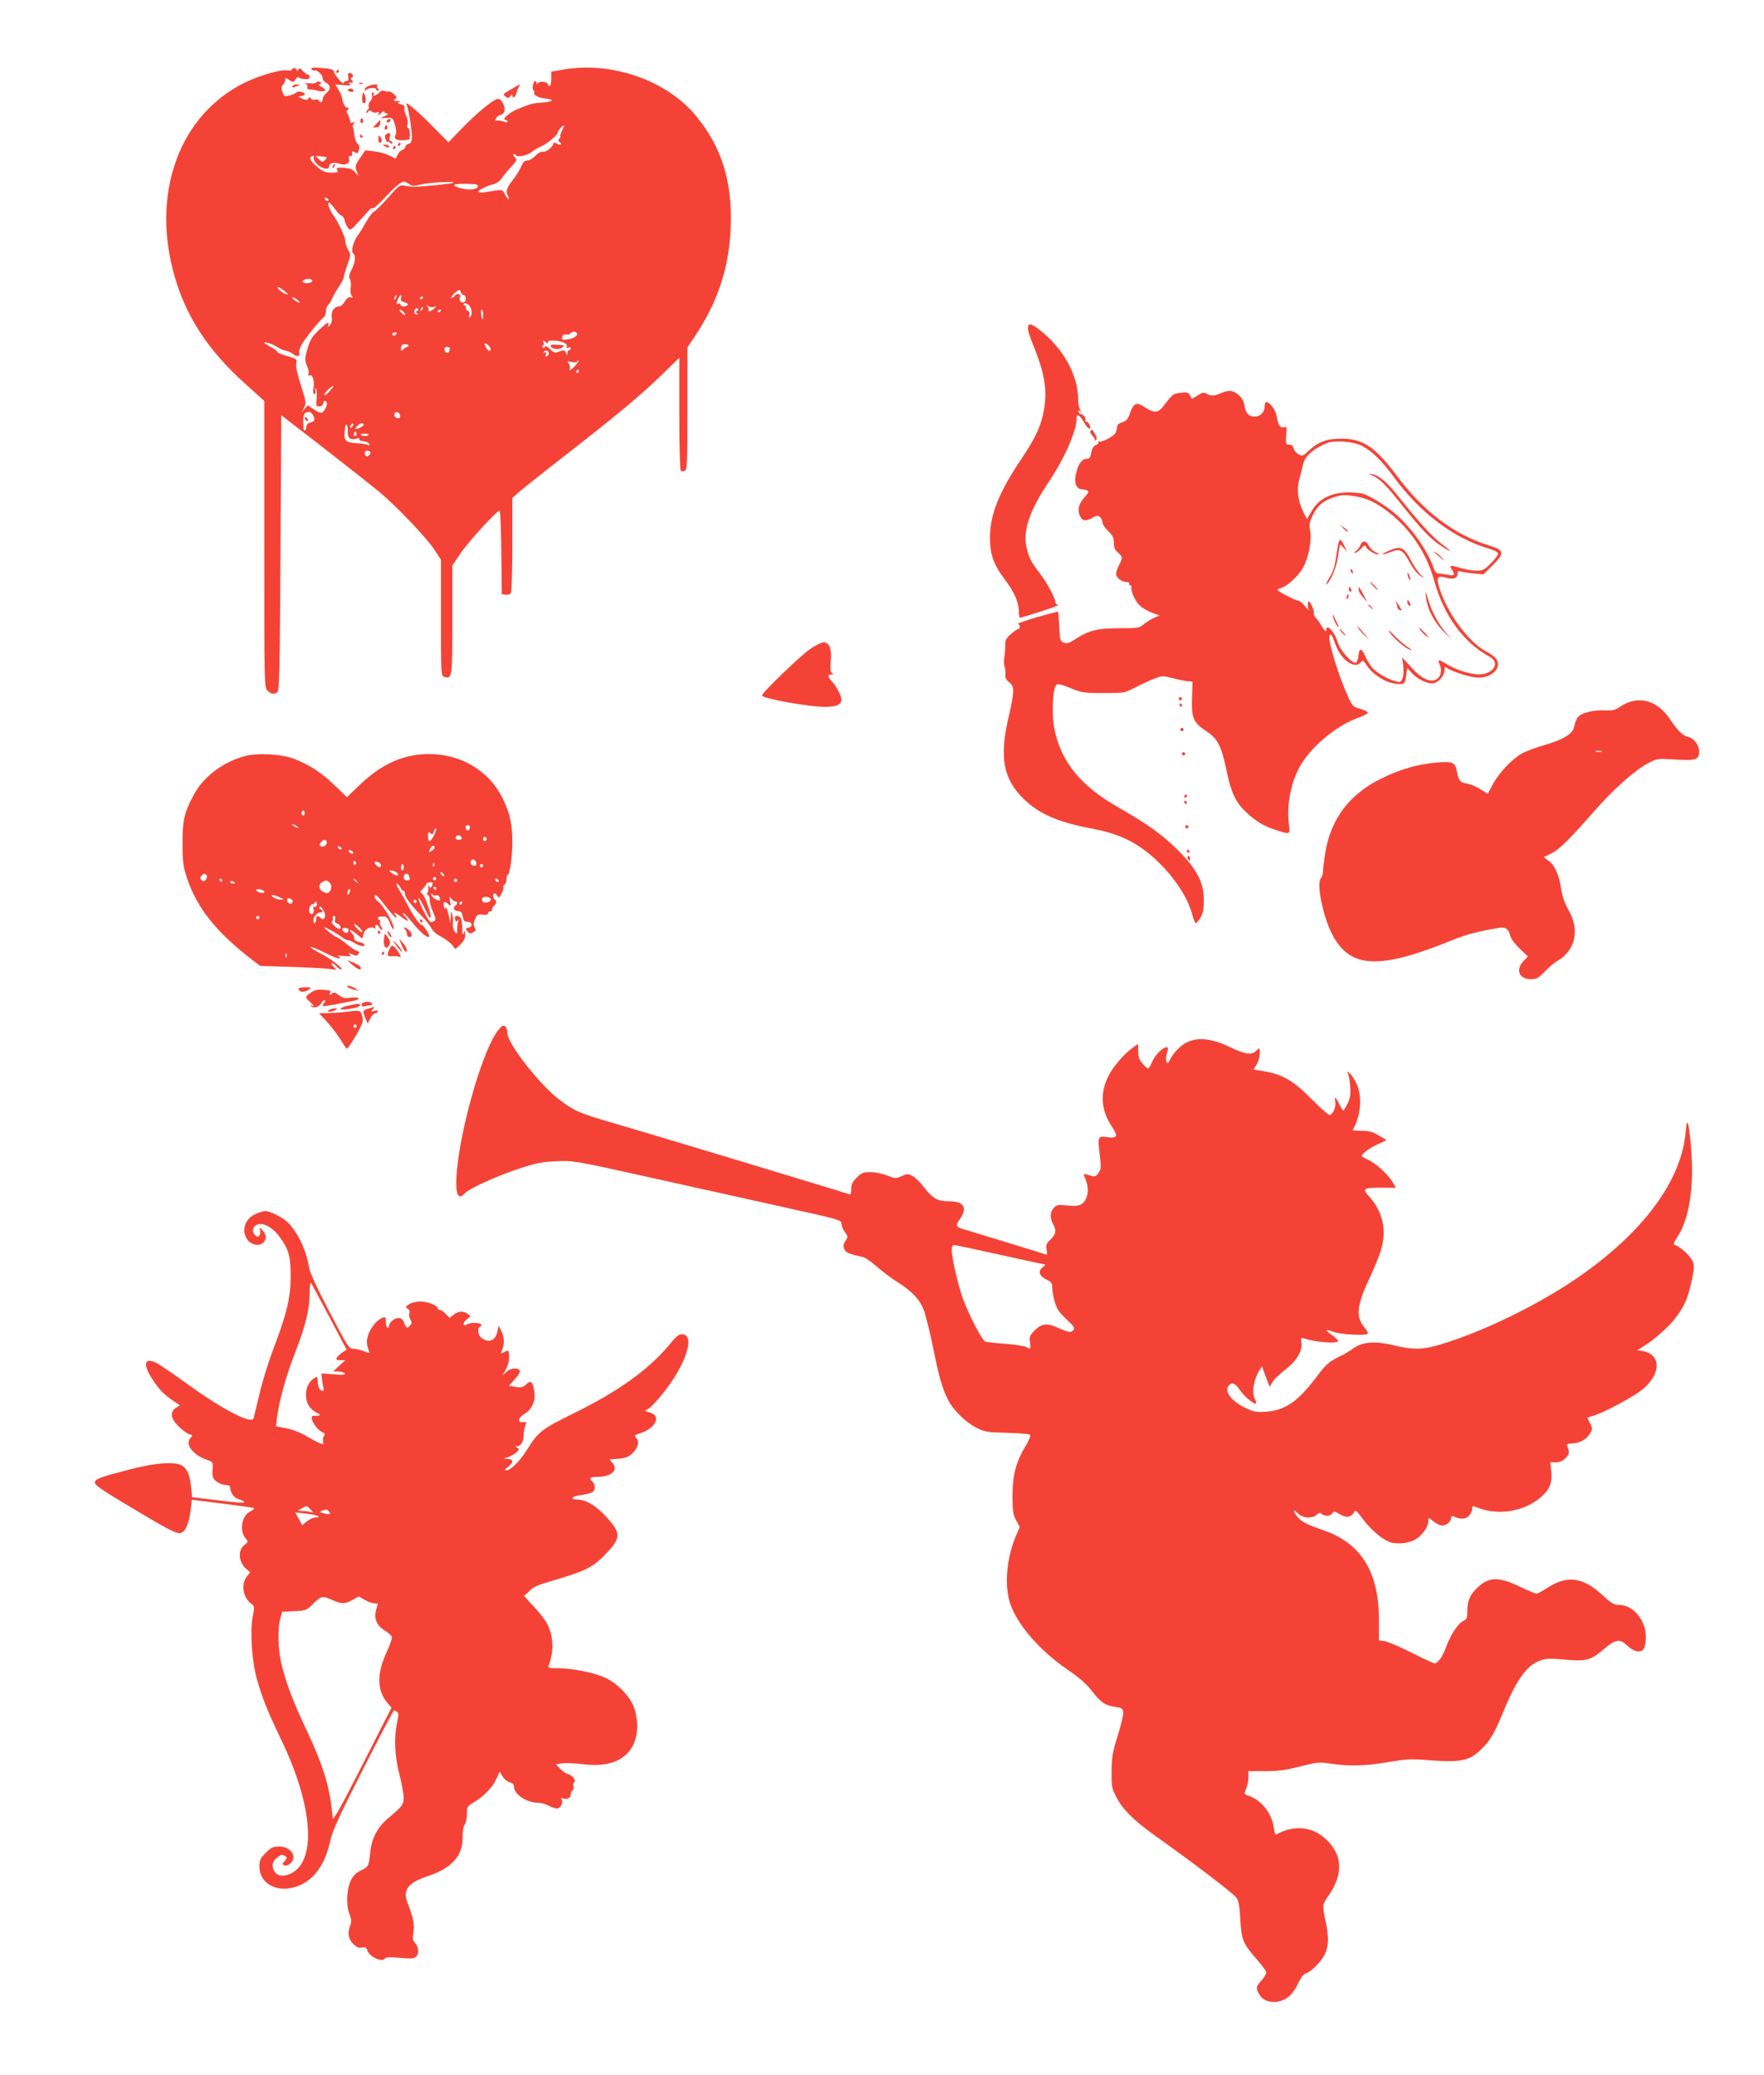 <?xml version="1.0" standalone="no"?>
<!DOCTYPE svg PUBLIC "-//W3C//DTD SVG 20010904//EN"
 "http://www.w3.org/TR/2001/REC-SVG-20010904/DTD/svg10.dtd">
<svg version="1.0" xmlns="http://www.w3.org/2000/svg"
 width="1088pt" height="1280pt" viewBox="0 0 1088 1280"
 preserveAspectRatio="xMidYMid meet">
<g transform="translate(0,1280) scale(0.1,-0.1)"
fill="#f44336" stroke="none">
<path d="M1922 12373 c6 -7 14 -11 18 -8 12 8 50 -26 50 -45 0 -11 8 -24 19
-29 31 -17 33 -40 6 -63 -14 -12 -25 -30 -25 -40 0 -20 -15 -24 -25 -7 -4 6
-14 8 -23 4 -8 -3 -19 0 -24 7 -6 11 -10 11 -16 0 -7 -10 -15 -10 -38 -1 -27
12 -28 13 -6 16 12 3 22 8 22 13 0 11 -43 21 -50 11 -3 -5 -21 -13 -41 -19
-34 -9 -36 -8 -47 20 -9 24 -8 33 3 45 8 8 15 21 15 30 0 14 3 14 25 -1 23
-15 25 -15 38 5 8 11 17 17 20 12 3 -5 19 -10 36 -11 22 -2 31 2 31 13 0 8 -5
15 -11 15 -7 0 -20 10 -31 22 -16 19 -21 20 -28 8 -7 -10 -10 -11 -10 -2 0 6
-7 12 -15 12 -8 0 -15 -4 -15 -9 0 -6 -15 -7 -32 -5 -39 6 -175 -34 -263 -78
-388 -194 -565 -654 -440 -1148 69 -274 209 -495 456 -715 l109 -98 0 -884 c0
-870 0 -883 20 -903 22 -22 37 -25 60 -10 13 8 16 118 20 859 l5 850 261 -202
c143 -111 296 -232 340 -268 110 -92 291 -282 342 -358 l42 -64 0 -358 c0
-352 0 -358 20 -364 49 -15 50 -6 50 352 l0 335 48 71 c46 70 226 267 243 267
5 0 10 -116 11 -257 l3 -258 24 -3 c13 -2 28 2 32 10 5 7 9 142 9 300 l0 286
46 41 c26 22 155 125 288 228 319 249 459 366 589 492 l107 104 0 -346 c0
-197 4 -348 9 -351 5 -4 16 -3 25 0 14 5 16 48 16 384 l0 377 46 69 c142 212
212 425 221 674 10 282 -55 492 -214 685 -182 221 -523 339 -825 285 l-68 -12
0 -44 c0 -24 -4 -44 -10 -44 -5 0 -10 4 -10 9 0 16 -52 23 -61 9 -7 -10 -9
-10 -9 0 0 6 -4 12 -9 12 -12 0 -22 -54 -10 -58 5 -2 7 -7 4 -12 -8 -13 24
-33 62 -37 68 -7 60 -20 -17 -26 -52 -4 -70 -8 -115 -27 -11 -5 -27 -11 -35
-14 -51 -21 -100 -66 -71 -66 6 0 11 -4 11 -10 0 -6 -10 -6 -27 1 -14 5 -33 7
-40 5 -11 -4 -11 -1 -3 14 6 11 17 20 25 20 8 0 19 9 24 19 13 24 -13 81 -37
81 -25 0 -126 -82 -222 -181 l-84 -87 -91 92 c-98 101 -185 173 -167 140 12
-23 32 -147 32 -199 0 -28 -5 -38 -20 -42 -11 -3 -20 -11 -20 -18 0 -8 -8 -16
-18 -20 -11 -3 -24 -16 -30 -30 l-11 -24 -42 21 c-23 11 -65 22 -94 25 l-52 6
-32 -47 c-29 -42 -32 -50 -22 -79 l11 -32 -20 23 c-15 18 -32 24 -69 27 -44 2
-49 0 -41 -14 7 -14 2 -16 -38 -16 -38 1 -53 8 -89 39 -42 37 -50 55 -25 64 7
2 10 -2 7 -10 -3 -8 6 -27 21 -41 29 -29 74 -37 74 -13 0 20 32 28 64 16 36
-13 66 2 59 30 -4 14 -1 20 8 18 9 -2 13 4 11 15 -3 15 0 17 16 8 17 -9 21 -7
26 15 5 18 2 30 -9 38 -8 6 -17 31 -20 55 -2 24 -6 46 -9 49 -3 3 -1 11 6 19
8 11 7 12 -6 7 -10 -4 -16 -1 -16 7 0 8 -7 26 -14 42 -8 15 -11 27 -5 27 5 0
9 5 9 11 0 5 -4 8 -9 5 -9 -6 -31 36 -31 59 0 8 -9 30 -21 49 l-20 35 53 -4
c36 -3 48 -1 38 5 -13 8 -12 10 4 10 15 0 16 3 7 14 -9 11 -9 15 0 18 15 5 3
28 -15 28 -9 0 -12 -9 -8 -25 3 -18 0 -25 -12 -25 -9 0 -16 -6 -16 -12 -1 -16
-59 53 -60 69 0 15 -25 21 -97 25 -40 2 -49 0 -41 -9z m1543 -382 c-8 -17 -13
-31 -9 -31 4 0 1 -6 -5 -14 -8 -10 -9 -16 -1 -21 20 -12 10 -25 -11 -13 -18
11 -23 11 -26 0 -9 -24 -48 -53 -65 -48 -11 2 -29 -7 -45 -25 -16 -16 -38 -29
-50 -29 -17 0 -27 -10 -38 -36 -8 -20 -28 -52 -43 -72 -46 -59 -54 -79 -42
-103 7 -11 9 -23 7 -26 -3 -3 -13 9 -22 27 -18 34 -7 33 -127 14 -21 -3 -38
-2 -38 3 0 11 54 38 95 47 18 4 39 20 54 41 13 19 39 51 58 71 32 35 33 37 17
55 -17 19 -6 27 12 9 12 -12 77 5 98 26 9 8 31 21 50 29 40 17 106 72 106 88
0 11 33 47 38 42 2 -2 -4 -17 -13 -34z m-1452 -160 c5 0 1 -8 -8 -17 -15 -16
-18 -15 -38 4 l-21 21 30 -3 c16 -2 33 -4 37 -5z m512 -167 c20 -13 30 -13 67
-3 43 12 215 23 205 12 -6 -6 -194 -25 -242 -25 -16 0 -44 3 -60 7 -28 6 -35
1 -99 -72 -38 -43 -77 -82 -87 -87 -11 -5 -33 -34 -51 -65 -17 -31 -41 -70
-54 -87 -26 -36 -41 -99 -25 -108 17 -11 13 -53 -10 -98 -16 -32 -19 -46 -11
-59 6 -9 8 -33 5 -53 -3 -21 -1 -42 6 -50 10 -12 9 -14 -6 -10 -12 4 -24 -5
-36 -25 -10 -17 -25 -31 -34 -31 -30 0 -52 -29 -47 -63 4 -21 0 -39 -11 -52
-14 -17 -16 -17 -11 -2 9 28 -6 20 -59 -31 -48 -46 -58 -66 -81 -163 -3 -16 1
-39 10 -57 9 -17 13 -39 9 -48 -4 -11 -3 -15 5 -10 18 11 33 -30 26 -74 -5
-28 -3 -40 5 -40 8 0 10 8 6 23 -5 16 -4 18 4 8 5 -8 7 -36 4 -61 -5 -40 -3
-46 15 -47 13 -1 22 6 26 20 4 16 8 19 17 10 8 -8 8 -18 -2 -39 -19 -37 -29
-39 -73 -9 l-37 25 -20 -22 -20 -23 16 30 c15 29 14 34 -18 135 -21 65 -33
117 -30 136 5 30 4 31 -56 48 -34 9 -61 21 -61 26 0 5 -18 19 -40 30 -22 11
-40 23 -40 25 0 10 55 -8 81 -26 14 -10 38 -20 54 -23 15 -3 36 -13 46 -22 20
-18 43 -10 35 12 -3 8 4 31 16 51 24 41 115 153 135 166 7 4 13 21 13 36 0 16
7 34 15 41 8 6 17 22 21 33 4 12 22 44 40 72 19 27 34 56 34 63 0 7 10 42 22
77 22 62 22 65 5 94 -9 16 -17 40 -17 53 0 25 -41 114 -76 163 -23 34 -37 75
-24 75 5 0 21 -18 37 -40 15 -22 33 -40 40 -40 6 0 14 -12 18 -27 3 -16 13
-37 21 -48 14 -19 16 -17 67 38 28 31 58 64 65 72 7 9 17 13 22 10 4 -3 38 28
75 67 62 67 98 97 118 98 4 0 18 -7 32 -16z m423 -14 c-4 -20 -60 -25 -114 -9
-57 17 -39 27 47 25 56 -1 69 -4 67 -16z m-923 -80 c3 -5 2 -10 -4 -10 -5 0
-13 5 -16 10 -3 6 -2 10 4 10 5 0 13 -4 16 -10z m-100 -499 c7 -13 -28 -23
-49 -15 -14 5 -15 9 -4 15 17 12 45 11 53 0z m-170 -66 c24 -20 26 -23 8 -19
-22 6 -64 44 -47 44 5 -1 22 -12 39 -25z m1104 -25 c16 0 20 -38 3 -45 -17 -6
-33 12 -25 31 8 21 -19 28 -33 9 -8 -10 -17 -16 -20 -12 -3 3 7 17 22 31 28
23 29 23 36 5 4 -10 11 -19 17 -19z m-416 -15 c-3 -9 -8 -14 -10 -11 -3 3 -2
9 2 15 9 16 15 13 8 -4z m30 -4 c-3 -14 2 -20 22 -25 14 -4 23 -11 20 -16 -8
-14 -45 -13 -45 1 0 6 -6 9 -14 6 -11 -5 -12 0 -3 24 12 32 28 40 20 10z
m-627 -22 c4 -8 1 -8 -14 0 -12 6 -24 16 -28 22 -4 8 -1 8 14 0 12 -6 24 -16
28 -22z m764 27 c0 -3 -4 -8 -10 -11 -5 -3 -10 -1 -10 4 0 6 5 11 10 11 6 0
10 -2 10 -4z m286 -53 c16 -22 18 -59 3 -69 -7 -4 -9 0 -5 14 5 13 1 22 -10
26 -9 4 -14 12 -10 22 3 8 2 12 -4 9 -6 -3 -10 -1 -10 4 0 17 21 13 36 -6z
m-220 -6 c18 6 18 6 2 -10 -9 -9 -22 -17 -29 -17 -7 0 -9 3 -6 7 4 3 1 13 -6
22 -10 14 -10 14 4 3 9 -7 25 -9 35 -5z m-75 -20 c-10 -9 -11 -8 -5 6 3 10 9
15 12 12 3 -3 0 -11 -7 -18z m-21 3 c0 -5 -6 -10 -12 -10 -9 0 -8 -4 2 -10 8
-5 10 -10 4 -10 -16 0 -23 10 -17 26 6 16 23 19 23 4z m-90 -15 c19 -23 8 -25
-14 -4 -11 11 -15 19 -9 19 6 0 16 -7 23 -15z m230 11 c0 -3 -4 -8 -10 -11 -5
-3 -10 -1 -10 4 0 6 5 11 10 11 6 0 10 -2 10 -4z m260 -26 c0 -16 -2 -30 -4
-30 -2 0 -6 14 -8 30 -3 17 -1 30 4 30 4 0 8 -13 8 -30z m580 -120 c0 -15 -27
-29 -62 -34 -32 -4 -35 -2 -30 16 3 13 11 18 23 15 10 -3 23 1 29 8 11 14 40
10 40 -5z m-1115 0 c-3 -5 -10 -10 -16 -10 -5 0 -9 5 -9 10 0 6 7 10 16 10 8
0 12 -4 9 -10z m935 -50 c0 9 14 11 51 8 48 -5 74 -22 63 -40 -3 -4 2 -5 10
-2 9 3 16 1 16 -5 0 -6 -4 -11 -10 -11 -5 0 -10 -8 -11 -17 0 -17 -1 -17 -8 0
-7 19 -12 20 -49 6 -18 -7 -28 -4 -49 17 -18 18 -28 22 -33 14 -5 -9 -9 -9
-14 -1 -4 6 -3 11 3 11 6 0 7 8 4 18 -6 15 -5 15 10 3 13 -10 17 -10 17 -1z
m-355 -50 c-5 -8 -11 -6 -21 7 -22 29 -17 47 7 24 12 -11 18 -25 14 -31z
m-505 29 c0 -5 -4 -9 -9 -9 -5 0 -16 -7 -24 -15 -13 -12 -15 -11 -13 9 1 17 7
23 24 23 12 0 22 -3 22 -8z m253 -29 c-6 -24 -26 -21 -31 3 -2 11 3 17 16 17
15 0 19 -5 15 -20z m612 -20 c0 -7 -6 -15 -13 -18 -8 -2 -10 2 -5 14 5 13 3
15 -7 9 -9 -5 -11 -4 -6 4 10 15 31 9 31 -9z m156 -83 c-23 -22 -32 -26 -27
-13 3 10 1 25 -6 34 -11 13 -9 15 20 9 21 -4 32 -3 32 5 0 6 3 8 7 4 4 -3 -8
-21 -26 -39z m29 -27 c0 -5 -5 -10 -11 -10 -5 0 -7 5 -4 10 3 6 8 10 11 10 2
0 4 -4 4 -10z m-1537 -123 c-15 -18 -30 -29 -32 -23 -4 9 43 56 56 56 3 0 -8
-15 -24 -33z m-103 -146 c15 -30 12 -40 -15 -47 -15 -4 -25 -13 -25 -24 0 -11
-4 -22 -10 -25 -6 -4 -10 15 -10 49 0 53 6 63 37 65 7 1 17 -8 23 -18z m538
-4 c2 -10 -3 -17 -12 -17 -18 0 -29 16 -21 31 9 14 29 6 33 -14z m-296 -69
c-7 -7 -12 -8 -12 -2 0 14 12 26 19 19 2 -3 -1 -11 -7 -17z m71 15 c4 -3 -5
-12 -20 -20 -31 -16 -40 -11 -18 11 18 17 28 20 38 9z m-98 -43 c-2 -43 16
-57 56 -45 14 5 19 3 15 -3 -4 -6 7 -12 26 -14 17 -2 34 -9 36 -17 3 -9 0 -11
-7 -6 -7 4 -37 9 -68 11 -80 6 -85 12 -74 102 0 6 5 12 9 12 5 0 8 -18 7 -40z
m51 -27 c-10 -10 -19 5 -10 18 6 11 8 11 12 0 2 -7 1 -15 -2 -18z m77 5 c-6
-10 -40 -10 -47 0 -2 4 8 8 24 7 15 0 26 -3 23 -7z m10 -105 c9 -9 -13 -34
-24 -27 -14 8 -11 34 4 34 8 0 17 -3 20 -7z"/>
<path d="M3397 10664 c7 -18 50 -23 70 -8 19 14 18 15 -39 18 -25 2 -35 -1
-31 -10z"/>
<path d="M1880 10221 c0 -5 5 -13 10 -16 6 -3 10 -2 10 4 0 5 -4 13 -10 16 -5
3 -10 2 -10 -4z"/>
<path d="M2075 12360 c-3 -5 -1 -10 4 -10 6 0 11 5 11 10 0 6 -2 10 -4 10 -3
0 -8 -4 -11 -10z"/>
<path d="M1950 12290 c0 -4 -19 -6 -42 -4 -24 1 -35 1 -25 -2 11 -4 16 -12 13
-20 -5 -12 4 -18 25 -16 3 0 22 -3 42 -8 46 -10 57 4 20 24 -15 8 -22 15 -15
16 17 0 15 17 -3 17 -8 0 -15 -3 -15 -7z"/>
<path d="M2218 12283 c7 -3 16 -2 19 1 4 3 -2 6 -13 5 -11 0 -14 -3 -6 -6z"/>
<path d="M1805 12270 c-7 -12 2 -12 30 0 19 8 19 9 -2 9 -12 1 -25 -3 -28 -9z"/>
<path d="M2273 12270 c-13 -5 -23 -15 -23 -22 0 -8 3 -9 8 -3 9 13 62 17 62 4
0 -5 5 -9 11 -9 8 0 9 4 0 13 -6 8 -8 17 -4 20 9 10 -28 7 -54 -3z"/>
<path d="M3152 12249 c-50 -28 -52 -31 -35 -44 15 -12 20 -12 31 2 7 10 12 12
12 5 0 -23 20 -12 26 16 4 15 11 33 17 40 14 17 8 15 -51 -19z"/>
<path d="M2152 12251 c-11 -6 -10 -10 4 -15 20 -8 32 0 18 14 -5 5 -15 5 -22
1z"/>
<path d="M2338 12228 c-19 -19 -44 -25 -33 -8 3 6 1 10 -5 10 -7 0 -9 -8 -5
-19 3 -11 -1 -26 -11 -35 -9 -9 -13 -23 -10 -31 3 -8 1 -17 -4 -20 -6 -4 -10
-12 -10 -18 0 -8 4 -7 9 2 8 12 13 12 24 3 8 -7 23 -9 32 -5 13 4 16 3 11 -5
-10 -17 0 -15 18 4 9 8 16 11 16 5 0 -6 8 -11 18 -11 11 -1 6 -6 -13 -15 l-30
-13 39 1 c37 2 39 1 52 -42 8 -29 10 -50 4 -62 -17 -30 15 -42 82 -30 10 2 7
71 -4 71 -6 0 -8 11 -4 24 3 13 -1 37 -10 55 -9 18 -13 38 -10 46 3 10 -3 17
-20 21 -20 5 -23 9 -12 16 9 7 7 8 -9 5 -24 -5 -32 8 -10 16 14 7 -32 48 -48
43 -5 -2 -17 0 -25 4 -9 4 -22 0 -32 -12z"/>
<path d="M2240 12230 c-9 -29 -9 -60 0 -65 15 -9 22 18 11 46 -5 13 -10 22
-11 19z"/>
<path d="M2223 12055 c0 -8 4 -15 9 -15 4 0 8 7 8 15 0 8 -4 15 -8 15 -5 0 -9
-7 -9 -15z"/>
<path d="M2391 12061 c-8 -6 -9 -11 -3 -15 6 -3 14 -1 17 5 9 14 2 20 -14 10z"/>
<path d="M2322 12037 l-22 -24 22 2 c14 1 22 9 23 23 2 27 3 27 -23 -1z"/>
<path d="M2376 12021 c-4 -7 -5 -15 -2 -18 9 -9 19 4 14 18 -4 11 -6 11 -12 0z"/>
<path d="M2382 11972 c-9 -6 -10 -15 -3 -33 5 -13 10 -20 10 -15 1 5 8 3 16
-4 10 -9 15 -9 15 -1 0 6 -5 11 -11 11 -7 0 -9 10 -5 25 7 26 0 31 -22 17z"/>
<path d="M2220 11960 c0 -5 5 -10 11 -10 5 0 7 5 4 10 -3 6 -8 10 -11 10 -2 0
-4 -4 -4 -10z"/>
<path d="M2334 11945 c-1 -14 2 -25 6 -25 16 0 19 17 7 34 -11 14 -12 13 -13
-9z"/>
<path d="M2455 11910 c-3 -5 -1 -10 4 -10 6 0 11 5 11 10 0 6 -2 10 -4 10 -3
0 -8 -4 -11 -10z"/>
<path d="M2370 11900 c18 -12 30 -13 30 -2 0 4 -10 9 -22 9 -18 2 -20 0 -8 -7z"/>
<path d="M2425 11890 c-3 -5 -1 -10 4 -10 6 0 11 5 11 10 0 6 -2 10 -4 10 -3
0 -8 -4 -11 -10z"/>
<path d="M2055 11779 c-4 -6 -5 -12 -2 -15 2 -3 7 2 10 11 7 17 1 20 -8 4z"/>
<path d="M6340 10775 c0 -14 15 -62 34 -107 67 -163 85 -267 67 -384 -16 -103
-51 -181 -139 -311 -141 -210 -195 -345 -196 -488 0 -103 22 -168 87 -253 62
-82 89 -143 91 -199 0 -24 3 -43 5 -43 19 0 251 76 238 78 -9 2 -17 9 -17 15
0 25 -53 124 -94 177 -56 71 -74 108 -86 171 -20 102 24 226 140 399 95 141
170 312 170 386 0 36 16 29 46 -21 14 -25 30 -42 35 -39 11 6 -7 44 -22 44 -6
0 -8 4 -5 8 7 11 -11 37 -25 37 -7 0 -14 6 -17 14 -3 9 0 11 9 6 11 -6 12 -5
2 6 -7 7 -13 36 -13 64 0 148 -90 314 -233 426 -57 46 -77 49 -77 14z"/>
<path d="M7531 10375 c-40 -18 -65 -19 -90 -3 -15 9 -25 7 -54 -11 l-36 -22
-11 22 c-10 18 -18 21 -58 16 -47 -5 -48 -6 -110 -87 -29 -37 -57 -38 -106 -5
-58 39 -74 32 -99 -41 -11 -30 -21 -41 -45 -49 -21 -6 -32 -16 -32 -28 0 -10
-5 -27 -10 -38 -13 -22 -88 -61 -103 -52 -6 3 -7 1 -3 -5 3 -6 -3 -13 -14 -17
-11 -3 -23 -18 -26 -33 -10 -47 -13 -52 -32 -52 -27 0 -49 -28 -63 -82 -17
-61 -4 -102 31 -106 51 -6 53 -11 21 -47 -38 -44 -47 -77 -31 -115 14 -35 38
-38 80 -13 24 14 31 14 44 4 9 -8 16 -22 16 -34 0 -11 16 -34 35 -53 28 -26
35 -40 35 -72 0 -29 6 -44 25 -60 29 -25 30 -33 11 -70 -27 -53 -28 -70 -7
-91 12 -12 33 -21 47 -21 14 0 23 -4 19 -10 -3 -5 -1 -10 5 -10 6 0 10 -6 8
-12 -4 -25 23 -85 51 -112 15 -15 49 -35 75 -45 l48 -18 -32 -13 c-18 -8 -46
-25 -63 -39 -30 -25 -36 -26 -156 -26 -137 -1 -188 -14 -274 -71 -32 -21 -46
-25 -65 -18 -23 8 -25 14 -29 98 -2 50 -5 91 -7 93 -1 1 -60 -14 -130 -34 -70
-21 -123 -39 -117 -41 14 -5 15 -32 1 -32 -5 0 -25 -14 -45 -31 -30 -27 -36
-38 -35 -73 0 -22 -2 -56 -6 -73 -3 -18 -3 -41 1 -50 4 -10 7 -32 6 -49 -2
-23 4 -37 23 -52 34 -26 34 -55 -5 -223 -56 -244 -30 -378 99 -501 94 -90 210
-140 412 -178 131 -25 219 -58 305 -117 148 -101 283 -277 318 -413 8 -30 18
-55 23 -54 5 1 18 16 29 35 15 26 20 52 20 109 -1 107 -41 185 -155 301 -97
98 -191 165 -374 270 -229 130 -350 278 -392 479 -15 72 -14 200 2 258 8 29
23 28 103 -5 60 -25 77 -28 196 -28 130 0 130 0 200 36 39 20 91 44 118 54 44
17 51 17 110 2 34 -9 76 -18 92 -19 l30 -3 -3 -103 c-4 -123 8 -149 92 -205
67 -45 89 -88 121 -240 28 -137 57 -197 122 -258 62 -57 103 -82 180 -108 90
-30 91 -30 83 31 -15 116 9 251 63 352 66 124 224 258 363 308 35 13 63 27 61
33 -2 5 -24 16 -49 23 -43 12 -47 16 -76 80 -58 130 -122 339 -112 367 8 22
13 15 40 -58 34 -91 120 -148 154 -101 11 14 16 11 38 -23 36 -55 117 -105
179 -111 53 -5 55 -3 63 58 2 19 5 36 5 38 1 2 12 -10 26 -26 34 -41 106 -75
139 -66 33 8 66 49 66 82 0 19 3 22 13 13 29 -23 149 -61 196 -61 91 0 151 70
104 122 -10 11 -35 29 -56 39 -108 56 -244 241 -290 395 -19 63 -11 75 42 61
47 -13 71 -4 71 24 0 16 4 19 18 14 9 -4 45 -9 80 -12 l62 -6 56 56 c76 76 73
93 -21 122 -217 67 -404 209 -571 432 -132 176 -207 227 -339 227 -91 1 -147
-20 -206 -77 -31 -30 -36 -32 -59 -20 -14 7 -27 23 -30 35 -3 13 -11 24 -18
24 -7 1 -17 2 -23 3 -8 1 -10 19 -6 56 5 51 4 55 -12 50 -24 -7 -37 11 -46 64
-7 42 -42 91 -65 91 -5 0 -10 -13 -10 -28 0 -35 -27 -62 -63 -62 -35 0 -54 22
-62 70 -4 27 -17 48 -37 65 -34 28 -58 31 -107 10z m867 -324 c64 -32 125 -93
205 -201 160 -217 368 -372 580 -434 37 -11 57 -22 57 -32 0 -8 -20 -35 -45
-59 -39 -40 -50 -45 -88 -45 -24 0 -66 7 -93 15 -70 21 -78 20 -58 -10 21 -33
14 -39 -33 -29 -21 4 -45 7 -53 7 -10 -1 -22 15 -32 45 -38 105 -139 245 -237
327 -65 55 -170 117 -206 122 -148 20 -248 -15 -302 -105 l-32 -54 -21 41
c-35 70 -44 142 -25 209 9 31 19 71 22 87 9 49 62 97 148 132 46 19 162 10
213 -16z m33 -331 c88 -33 198 -121 275 -221 65 -85 110 -175 139 -278 61
-220 180 -383 344 -473 67 -37 21 -108 -70 -108 -53 0 -143 30 -202 67 -45 28
-52 26 -36 -10 15 -33 5 -73 -23 -88 -38 -20 -90 4 -153 74 l-57 62 7 -50 c3
-29 2 -62 -4 -78 -9 -24 -15 -27 -38 -21 -46 11 -116 50 -145 81 -15 15 -37
50 -48 77 -24 52 -37 51 -42 -3 -2 -19 -9 -36 -16 -39 -23 -7 -99 80 -112 128
-17 63 -70 118 -70 73 -1 -12 -9 -5 -24 19 -12 21 -30 46 -40 57 -10 11 -16
23 -13 28 7 11 -20 73 -31 73 -5 0 -7 -12 -5 -27 l4 -28 -25 30 c-14 17 -32
30 -39 30 -16 0 -127 58 -127 66 0 4 10 9 23 13 34 8 104 72 132 121 35 59 57
170 46 229 -7 40 -5 54 15 95 34 71 76 102 169 124 32 8 116 -4 166 -23z"/>
<path d="M8459 9870 c51 -22 87 -58 195 -194 117 -147 176 -207 245 -250 63
-40 59 -31 -8 20 -59 45 -129 121 -263 288 -72 91 -120 132 -163 141 -27 5
-28 5 -6 -5z"/>
<path d="M8845 9394 c6 -5 23 -20 40 -34 29 -24 29 -24 10 -2 -11 13 -29 28
-40 34 -11 6 -15 6 -10 2z"/>
<path d="M8287 9539 c12 -12 24 -21 27 -18 2 2 -8 13 -22 23 l-27 19 22 -24z"/>
<path d="M8256 9453 c-3 -10 -10 -52 -16 -93 -7 -53 -19 -89 -40 -123 -16 -26
-25 -45 -20 -42 26 16 60 96 71 165 6 41 13 77 15 79 2 2 12 -7 23 -20 l20
-24 -17 37 c-19 41 -28 47 -36 21z"/>
<path d="M8390 9436 c-5 -13 -17 -29 -27 -35 -11 -6 -13 -11 -5 -11 7 0 24 12
37 26 21 23 26 24 31 10 7 -18 54 -46 76 -46 7 1 -1 7 -17 14 -17 7 -36 25
-43 40 -15 33 -40 34 -52 2z"/>
<path d="M8569 9404 c-29 -13 -48 -23 -41 -24 7 0 29 7 50 15 53 23 74 13 107
-47 32 -60 61 -95 90 -109 11 -6 8 -1 -7 11 -15 12 -44 52 -63 89 -46 87 -64
96 -136 65z"/>
<path d="M8330 9281 c0 -6 4 -13 10 -16 6 -3 7 1 4 9 -7 18 -14 21 -14 7z"/>
<path d="M8681 9260 c0 -8 4 -22 9 -30 12 -18 12 -2 0 25 -6 13 -9 15 -9 5z"/>
<path d="M8470 9185 c13 -14 26 -25 28 -25 3 0 -5 11 -18 25 -13 14 -26 25
-28 25 -3 0 5 -11 18 -25z"/>
<path d="M8320 9165 c0 -8 4 -15 10 -15 5 0 7 7 4 15 -4 8 -8 15 -10 15 -2 0
-4 -7 -4 -15z"/>
<path d="M8380 9166 c0 -9 5 -22 10 -29 6 -7 19 -23 30 -37 14 -17 12 -10 -7
25 -33 62 -33 62 -33 41z"/>
<path d="M8794 9125 c8 -76 45 -153 103 -213 l55 -57 -40 50 c-50 62 -80 121
-104 199 -16 52 -18 55 -14 21z"/>
<path d="M8307 9121 c-4 -17 -3 -21 5 -13 5 5 8 16 6 23 -3 8 -7 3 -11 -10z"/>
<path d="M8680 9088 c0 -9 5 -20 10 -23 13 -8 13 5 0 25 -8 13 -10 13 -10 -2z"/>
<path d="M8613 9077 c4 -10 7 -22 7 -27 0 -4 7 -10 15 -14 13 -4 12 -1 -2 22
-23 36 -28 41 -20 19z"/>
<path d="M8440 9066 c0 -2 8 -10 18 -17 15 -13 16 -12 3 4 -13 16 -21 21 -21
13z"/>
<path d="M8221 9002 c-1 -14 27 -72 35 -72 2 0 -2 12 -9 28 -8 15 -17 34 -20
42 -4 10 -6 11 -6 2z"/>
<path d="M8378 8925 c6 -11 23 -31 39 -45 l28 -25 -30 35 c-47 55 -48 56 -37
35z"/>
<path d="M8764 8909 c8 -11 25 -28 38 -36 15 -11 11 -4 -11 20 -39 41 -49 47
-27 16z"/>
<path d="M8275 8900 c10 -11 20 -20 23 -20 3 0 -3 9 -13 20 -10 11 -20 20 -23
20 -3 0 3 -9 13 -20z"/>
<path d="M8568 8905 c18 -35 112 -115 136 -115 5 0 -9 11 -30 25 -21 15 -56
45 -77 68 -22 23 -34 33 -29 22z"/>
<path d="M6725 10140 c-3 -5 3 -18 14 -29 11 -11 16 -23 13 -27 -4 -4 -1 -4 5
0 10 6 10 14 -2 37 -17 31 -21 34 -30 19z"/>
<path d="M5003 8801 c-57 -36 -303 -273 -303 -291 0 -18 286 -70 386 -70 74 0
104 13 104 46 0 21 -34 85 -59 111 -26 27 -27 43 -3 43 13 0 14 2 4 9 -11 6
-12 24 -8 72 7 72 -6 112 -40 117 -11 2 -47 -15 -81 -37z"/>
<path d="M7270 8490 c0 -5 5 -10 10 -10 6 0 10 5 10 10 0 6 -4 10 -10 10 -5 0
-10 -4 -10 -10z"/>
<path d="M10045 8468 c-16 -6 -43 -20 -60 -32 -23 -16 -42 -20 -83 -18 -66 5
-145 -14 -168 -39 -9 -10 -20 -36 -23 -56 -8 -48 -62 -83 -186 -119 -49 -14
-112 -37 -138 -52 -61 -33 -144 -121 -182 -194 l-29 -55 -45 29 c-25 16 -63
31 -84 35 -41 6 -51 18 -61 74 -10 56 -24 63 -119 56 -119 -10 -227 -40 -347
-99 -196 -97 -309 -245 -345 -452 -8 -49 -15 -102 -15 -119 0 -17 -6 -38 -14
-46 -27 -30 14 -233 68 -339 110 -217 288 -227 746 -40 83 34 168 56 288 75
39 6 58 -8 67 -49 4 -18 28 -50 58 -79 l51 -49 -27 -28 c-51 -53 -28 -112 45
-112 35 0 46 6 88 49 26 27 61 56 77 65 48 24 90 80 101 133 14 61 1 119 -39
190 -19 34 -34 78 -40 119 -12 85 -39 146 -77 174 l-31 23 48 23 c50 25 110
85 271 268 114 130 243 244 323 287 59 31 60 31 167 24 128 -8 150 -1 150 49
0 41 -31 82 -69 91 -31 7 -63 37 -109 106 -69 103 -161 141 -257 107z m-167
-305 c-10 -2 -26 -2 -35 0 -10 3 -2 5 17 5 19 0 27 -2 18 -5z"/>
<path d="M7275 8450 c3 -5 8 -10 11 -10 2 0 4 5 4 10 0 6 -5 10 -11 10 -5 0
-7 -4 -4 -10z"/>
<path d="M7280 8300 c0 -5 5 -10 10 -10 6 0 10 5 10 10 0 6 -4 10 -10 10 -5 0
-10 -4 -10 -10z"/>
<path d="M7290 8150 c0 -5 5 -10 10 -10 6 0 10 5 10 10 0 6 -4 10 -10 10 -5 0
-10 -4 -10 -10z"/>
<path d="M1506 8135 c-137 -39 -254 -129 -312 -240 -59 -112 -69 -157 -68
-300 0 -113 4 -140 27 -210 62 -186 180 -334 402 -505 l50 -38 185 -6 c102 -3
208 -9 235 -12 l50 -6 -19 21 c-11 11 -15 21 -9 21 5 0 18 -9 28 -20 10 -11
23 -20 29 -20 22 1 -70 72 -133 102 -35 18 -59 34 -53 36 6 2 46 -15 91 -37
44 -23 83 -37 86 -32 3 5 -3 12 -12 14 -10 3 7 3 37 0 41 -3 51 -2 40 6 -19
13 -5 14 20 1 13 -7 21 -6 29 4 10 11 8 16 -8 21 -11 3 -42 24 -68 46 -26 21
-52 39 -58 39 -10 1 -84 60 -74 60 10 0 78 -38 104 -58 15 -12 34 -22 42 -22
7 0 24 -7 37 -15 31 -21 69 -28 63 -12 -2 7 -17 14 -33 17 -19 3 -29 11 -29
22 0 10 -6 23 -13 30 -28 28 -9 27 25 -1 l38 -31 8 30 c8 31 44 49 68 34 7 -4
9 -3 5 4 -3 6 -2 13 3 17 6 3 15 -4 21 -16 7 -11 14 -18 17 -15 3 3 0 12 -6
20 -7 8 -10 20 -7 25 4 5 2 12 -4 16 -19 12 -10 22 20 22 26 0 32 -6 47 -46
11 -29 19 -39 21 -28 5 24 -62 141 -94 164 -16 12 -25 27 -23 38 3 13 19 -2
63 -59 32 -42 63 -76 68 -76 6 0 5 6 -2 15 -19 23 -3 18 34 -10 18 -14 37 -25
41 -25 5 0 -2 11 -15 25 -13 14 -19 25 -14 24 5 0 31 -27 58 -60 50 -62 92
-97 103 -86 3 4 -5 22 -18 41 -13 19 -25 33 -27 31 -8 -7 -51 52 -84 116 -19
35 -44 81 -57 102 -13 20 -19 37 -14 37 5 0 16 -11 23 -25 7 -13 16 -23 19
-20 4 2 8 -5 8 -17 2 -24 40 -74 102 -136 25 -25 53 -59 61 -76 9 -19 32 -40
60 -53 25 -13 55 -35 67 -50 l22 -27 31 29 c21 20 30 38 29 59 0 27 -2 28 -9
11 -6 -15 -9 -9 -9 27 -1 59 -9 78 -31 78 -13 0 -17 -5 -13 -21 5 -16 8 -18
15 -7 7 9 8 8 4 -5 -3 -10 -6 -33 -6 -50 -1 -31 -1 -31 -16 -12 -8 11 -13 31
-11 45 2 14 1 39 -3 55 -7 29 -8 29 -10 -10 l-2 -40 -12 55 c-7 30 -14 48 -17
40 -4 -10 -7 -8 -11 8 -8 29 6 37 27 15 16 -16 17 -15 11 18 -6 30 -5 32 7 17
8 -10 19 -18 26 -18 14 0 15 -17 1 -25 -19 -12 -10 -35 14 -35 19 0 25 -7 30
-33 5 -26 11 -33 28 -33 30 1 37 -31 8 -36 -19 -3 -20 -5 -7 -22 11 -15 17
-17 35 -7 18 10 20 15 10 30 -9 14 -8 26 2 51 12 28 17 31 47 28 22 -3 33 0
33 9 0 7 6 12 12 11 7 -2 13 4 13 12 0 8 6 19 13 23 13 9 17 37 4 37 -4 0 -8
9 -9 20 -2 24 13 26 25 3 8 -14 12 -12 26 16 9 17 14 36 11 40 -3 5 0 11 6 13
7 2 12 18 13 35 0 17 4 29 7 27 12 -7 29 110 29 197 0 113 -13 176 -57 269
-87 182 -274 289 -488 278 -145 -8 -272 -69 -401 -194 l-74 -71 -74 71 c-79
77 -150 124 -248 164 -78 31 -233 40 -312 17z m374 -350 c0 -8 -4 -15 -10 -15
-5 0 -10 7 -10 15 0 8 5 15 10 15 6 0 10 -7 10 -15z m-40 -91 c0 -2 -9 0 -20
6 -11 6 -20 13 -20 16 0 2 9 0 20 -6 11 -6 20 -13 20 -16z m1058 -1 c-4 -22
-22 -20 -26 1 -2 10 3 16 13 16 10 0 15 -7 13 -17z m-220 -43 c-24 -48 -38
-51 -38 -9 0 26 2 29 14 20 11 -10 16 -8 21 8 3 12 10 21 14 21 5 0 0 -18 -11
-40z m170 -18 c2 -7 -6 -12 -17 -12 -21 0 -27 11 -14 24 9 9 26 2 31 -12z
m154 -7 c0 -5 -5 -11 -11 -13 -6 -2 -11 4 -11 13 0 9 5 15 11 13 6 -2 11 -8
11 -13z m-988 -14 c10 -15 -18 -41 -33 -32 -12 8 -12 12 -2 25 15 18 27 20 35
7z m666 -41 c0 -5 -9 -14 -19 -19 -17 -10 -18 -8 -8 13 11 23 27 26 27 6z
m-575 0 c3 -5 2 -10 -4 -10 -5 0 -13 5 -16 10 -3 6 -2 10 4 10 5 0 13 -4 16
-10z m75 -31 c0 -4 -7 -6 -15 -3 -8 4 -15 10 -15 15 0 4 7 6 15 3 8 -4 15 -10
15 -15z m758 -62 c2 -10 -3 -17 -12 -17 -18 0 -29 16 -21 31 9 14 29 6 33 -14z
m-743 4 c3 -5 1 -12 -5 -16 -5 -3 -10 1 -10 9 0 18 6 21 15 7z m155 -17 c0
-17 -12 -18 -28 -2 -18 18 -15 27 8 21 11 -3 20 -12 20 -19z m327 -6 c-3 -8
-6 -5 -6 6 -1 11 2 17 5 13 3 -3 4 -12 1 -19z m-187 -8 c0 -11 -4 -20 -8 -20
-4 0 -8 9 -8 20 0 11 4 20 8 20 4 0 8 -9 8 -20z m490 10 c0 -5 -4 -10 -10 -10
-5 0 -10 5 -10 10 0 6 5 10 10 10 6 0 10 -4 10 -10z m-530 -45 c17 -20 -7 -20
-34 0 -19 15 -19 15 1 15 11 0 26 -7 33 -15z m285 -6 c11 -16 1 -19 -13 -3 -7
8 -8 14 -3 14 5 0 13 -5 16 -11z m-1460 -9 c4 -6 1 -17 -5 -26 -10 -11 -16
-12 -26 -3 -11 9 -11 15 -3 25 14 17 25 18 34 4z m1245 6 c0 -2 3 -11 6 -20 4
-12 0 -16 -15 -16 -14 0 -21 6 -21 20 0 11 7 20 15 20 8 0 15 -2 15 -4z m170
-26 c0 -5 -4 -10 -10 -10 -5 0 -10 5 -10 10 0 6 5 10 10 10 6 0 10 -4 10 -10z
m-1320 -10 c0 -5 -2 -10 -4 -10 -3 0 -8 5 -11 10 -3 6 -1 10 4 10 6 0 11 -4
11 -10z m831 -7 c13 -16 12 -17 -3 -4 -10 7 -18 15 -18 17 0 8 8 3 21 -13z
m619 7 c0 -5 -4 -10 -10 -10 -5 0 -10 5 -10 10 0 6 5 10 10 10 6 0 10 -4 10
-10z m255 0 c3 -5 2 -10 -4 -10 -5 0 -13 5 -16 10 -3 6 -2 10 4 10 5 0 13 -4
16 -10z m-1625 -16 c0 -2 -7 -4 -15 -4 -8 0 -15 4 -15 10 0 5 7 7 15 4 8 -4
15 -8 15 -10z m576 8 c19 -13 23 -39 9 -58 -11 -16 -17 -16 -39 -6 -30 13 -35
46 -8 61 21 12 24 13 38 3z m644 -7 c0 -2 -3 -11 -6 -20 -6 -13 -9 -14 -16 -3
-6 9 -8 8 -6 -7 1 -11 -1 -26 -5 -32 -5 -8 -4 -13 2 -13 6 0 11 -13 11 -29 0
-16 9 -50 21 -76 17 -39 19 -49 8 -56 -8 -5 -18 -7 -24 -6 -13 4 -75 127 -74
147 0 8 15 -14 32 -50 39 -79 36 -74 42 -68 10 9 -35 137 -52 146 -14 8 -13
12 6 31 11 11 21 25 21 29 0 4 9 8 20 9 11 1 20 0 20 -2z m20 -35 c0 -5 -2
-10 -4 -10 -3 0 -8 5 -11 10 -3 6 -1 10 4 10 6 0 11 -4 11 -10z m-1061 -16 c2
-2 2 -7 -2 -10 -8 -9 -47 6 -47 17 0 9 37 3 49 -7z m527 -10 c-4 -9 -9 -15
-11 -12 -3 3 -3 13 1 22 4 9 9 15 11 12 3 -3 3 -13 -1 -22z m533 -17 c12 3 20
-2 23 -15 5 -16 2 -19 -11 -15 -24 9 -41 24 -40 37 0 8 2 8 5 0 3 -7 13 -10
23 -7z m-964 -12 c29 -13 29 -13 5 -14 -14 0 -34 6 -44 14 -26 19 -2 19 39 0z
m1302 -12 c5 -15 -36 -28 -49 -15 -6 6 -7 15 -3 22 9 14 47 9 52 -7z m-1222
-13 c0 -22 -29 -18 -33 3 -3 14 1 18 15 15 10 -2 18 -10 18 -18z m765 0 c0 -5
-4 -10 -10 -10 -5 0 -10 5 -10 10 0 6 5 10 10 10 6 0 10 -4 10 -10z m-616 -25
c-4 -8 -11 -12 -16 -9 -6 4 -8 -1 -4 -14 8 -23 -12 -41 -24 -22 -10 17 4 56
19 53 6 -2 11 2 11 8 0 5 4 8 10 4 5 -3 7 -12 4 -20z m896 15 c0 -5 -5 -10
-11 -10 -5 0 -7 5 -4 10 3 6 8 10 11 10 2 0 4 -4 4 -10z m-849 -58 c12 -30 -4
-53 -23 -34 -17 17 -28 15 -28 -7 0 -11 -4 -22 -9 -25 -5 -3 -8 6 -8 19 0 23
32 54 47 46 2 -1 6 2 8 8 2 6 -1 11 -7 11 -6 0 -11 5 -11 11 0 17 21 -1 31
-29z m-401 -32 c0 -5 -4 -10 -10 -10 -5 0 -10 5 -10 10 0 6 5 10 10 10 6 0 10
-4 10 -10z m467 -11 c-4 -15 0 -23 14 -26 18 -5 28 -33 12 -33 -17 1 -58 43
-46 47 7 2 9 11 6 19 -3 8 0 14 7 14 8 0 10 -8 7 -21z m153 -54 c13 -14 19
-25 13 -25 -5 0 -20 11 -33 25 -13 14 -19 25 -13 25 5 0 20 -11 33 -25z m-70
-10 c0 -19 -12 -25 -27 -14 -19 16 -16 25 7 25 11 0 20 -5 20 -11z m-383 -167
c-3 -8 -6 -5 -6 6 -1 11 2 17 5 13 3 -3 4 -12 1 -19z"/>
<path d="M7305 7890 c-3 -5 -1 -10 4 -10 6 0 11 5 11 10 0 6 -2 10 -4 10 -3 0
-8 -4 -11 -10z"/>
<path d="M7305 7850 c3 -5 8 -10 11 -10 2 0 4 5 4 10 0 6 -5 10 -11 10 -5 0
-7 -4 -4 -10z"/>
<path d="M7310 7700 c0 -5 5 -10 10 -10 6 0 10 5 10 10 0 6 -4 10 -10 10 -5 0
-10 -4 -10 -10z"/>
<path d="M7320 7550 c0 -5 5 -10 11 -10 5 0 7 5 4 10 -3 6 -8 10 -11 10 -2 0
-4 -4 -4 -10z"/>
<path d="M7326 7505 c4 -8 8 -15 10 -15 2 0 4 7 4 15 0 8 -4 15 -10 15 -5 0
-7 -7 -4 -15z"/>
<path d="M2590 7120 c0 -5 5 -10 11 -10 5 0 7 5 4 10 -3 6 -8 10 -11 10 -2 0
-4 -4 -4 -10z"/>
<path d="M2498 7068 c7 -7 12 -20 12 -30 0 -10 7 -18 15 -18 21 0 19 23 -3 43
-21 19 -42 23 -24 5z"/>
<path d="M2330 7050 c0 -5 5 -10 11 -10 5 0 7 5 4 10 -3 6 -8 10 -11 10 -2 0
-4 -4 -4 -10z"/>
<path d="M2390 7054 c0 -13 18 -39 24 -34 2 3 -2 14 -10 24 -8 11 -14 16 -14
10z"/>
<path d="M2368 7005 c-5 -44 15 -67 32 -36 8 16 7 26 -6 46 -9 14 -18 25 -19
25 -2 0 -5 -16 -7 -35z"/>
<path d="M2463 7005 c18 -47 33 -75 39 -75 16 0 7 26 -18 55 -14 17 -23 26
-21 20z"/>
<path d="M2444 6968 c16 -21 30 -38 33 -38 8 0 -16 36 -38 55 -19 16 -18 13 5
-17z"/>
<path d="M2402 6945 c-18 -39 -15 -46 21 -43 18 1 39 -2 46 -6 7 -5 2 9 -11
30 -31 47 -42 51 -56 19z"/>
<path d="M2355 6920 c-3 -5 -1 -10 4 -10 6 0 11 5 11 10 0 6 -2 10 -4 10 -3 0
-8 -4 -11 -10z"/>
<path d="M2170 6851 c36 -32 63 -40 54 -18 -4 11 -26 23 -79 44 -5 3 6 -9 25
-26z"/>
<path d="M2146 6711 c5 -5 23 -12 39 -16 l30 -6 -25 15 c-28 17 -60 22 -44 7z"/>
<path d="M1842 6698 c7 -20 35 -21 60 -4 22 16 21 16 -21 16 -30 0 -41 -4 -39
-12z"/>
<path d="M1935 6688 c-11 -6 -28 -17 -37 -25 -15 -14 -14 -17 15 -44 24 -22
27 -28 12 -23 -15 4 -16 3 -6 -4 18 -13 50 -3 62 19 5 11 15 19 21 19 7 0 6
-5 -2 -15 -7 -9 -11 -18 -8 -20 3 -3 40 2 84 11 43 9 91 18 107 21 47 9 31 26
-18 19 -37 -6 -49 -3 -74 15 -25 19 -33 20 -46 9 -13 -11 -14 -10 -9 4 3 9 2
16 -2 17 -5 0 -25 2 -44 4 -19 3 -44 -1 -55 -7z"/>
<path d="M2230 6604 c0 -12 6 -15 23 -10 12 3 28 6 35 6 7 0 10 5 7 10 -11 17
-65 12 -65 -6z"/>
<path d="M2148 6597 c-60 -13 -64 -31 -5 -22 60 9 77 15 77 26 0 10 -8 10 -72
-4z"/>
<path d="M2273 6579 c-37 -11 -38 -14 -19 -60 l14 -33 16 32 c9 18 23 32 31
32 8 0 15 5 15 11 0 6 -9 8 -22 3 -20 -6 -21 -5 -9 10 7 9 12 16 10 15 -2 0
-19 -5 -36 -10z"/>
<path d="M2030 6570 c-12 -8 -12 -10 5 -10 11 0 27 5 35 10 12 8 12 10 -5 10
-11 0 -27 -5 -35 -10z"/>
<path d="M2145 6560 c-33 -5 -86 -8 -119 -9 l-58 -1 51 -55 c27 -31 65 -80 83
-110 18 -30 35 -54 38 -54 6 0 57 80 83 132 15 29 18 45 11 69 -11 37 -11 37
-89 28z m55 -90 c0 -5 -4 -10 -10 -10 -5 0 -10 5 -10 10 0 6 5 10 10 10 6 0
10 -4 10 -10z"/>
<path d="M3075 6448 c-90 -106 -226 -566 -256 -858 -14 -151 2 -201 49 -150
27 29 191 104 332 151 106 35 141 42 230 46 104 5 108 5 580 -100 261 -58 634
-141 828 -184 339 -75 352 -78 352 -101 0 -12 9 -36 21 -51 20 -28 20 -30 4
-55 -14 -21 -16 -32 -7 -51 11 -23 25 -29 114 -49 15 -3 55 -31 90 -62 35 -30
90 -72 123 -92 89 -56 139 -108 163 -174 12 -32 38 -136 57 -230 39 -191 56
-249 92 -322 32 -63 106 -137 174 -172 50 -26 64 -29 189 -32 74 -2 139 -7
144 -12 5 -5 -7 -34 -27 -67 -60 -99 -82 -181 -82 -308 0 -95 3 -116 22 -152
l23 -42 -21 -48 c-61 -140 -76 -313 -38 -425 43 -129 185 -293 354 -407 71
-49 117 -89 147 -128 56 -73 84 -93 144 -101 43 -6 49 -10 52 -34 2 -14 -14
-79 -34 -144 -32 -102 -37 -133 -38 -219 -1 -92 1 -105 29 -159 38 -76 106
-143 235 -236 245 -174 491 -362 507 -387 13 -20 19 -55 23 -132 7 -126 17
-151 100 -245 33 -37 60 -74 60 -83 0 -8 -13 -31 -30 -50 -34 -39 -35 -44 -15
-82 31 -62 132 -67 191 -10 18 17 42 53 53 80 12 27 30 50 41 54 32 10 81 56
112 104 33 53 37 115 13 226 -20 95 -20 96 21 155 84 122 85 231 4 323 -88 99
-209 118 -331 50 -3 -2 -9 17 -12 42 -12 88 -74 168 -150 196 -35 12 -35 12
-21 45 8 18 14 50 14 71 l0 38 103 0 c80 0 127 6 216 29 107 27 118 28 190 17
112 -17 217 -14 354 10 99 17 140 20 217 14 235 -19 282 -10 363 72 49 48 75
94 122 208 87 212 148 299 231 331 37 14 60 15 132 9 160 -15 179 -10 273 70
63 53 91 57 134 16 33 -33 73 -46 93 -32 20 12 29 69 20 121 -16 89 -87 160
-160 160 -33 0 -48 9 -109 65 -117 108 -216 119 -336 40 -29 -19 -59 -35 -66
-35 -7 0 -50 18 -95 39 -134 66 -194 66 -264 3 -50 -45 -68 -85 -68 -150 0
-42 -3 -50 -24 -60 -33 -15 -78 -84 -106 -159 -22 -62 -51 -103 -72 -103 -6 0
-69 29 -140 65 -71 36 -146 68 -166 71 l-37 6 0 126 c0 294 -108 470 -337 551
-112 39 -141 54 -167 87 -29 37 -26 49 4 19 29 -30 89 -34 117 -8 14 13 21 14
30 5 17 -17 55 -15 66 4 8 14 13 13 45 -6 40 -24 71 -20 88 11 9 18 14 14 54
-40 54 -73 134 -138 181 -147 58 -11 121 1 159 30 38 30 65 73 65 106 0 21 1
21 31 -4 17 -14 41 -26 54 -26 27 0 55 24 55 47 0 11 5 13 18 8 41 -18 70 -17
91 4 12 12 21 30 21 41 0 23 0 23 37 9 135 -52 304 -18 403 81 43 43 56 84 47
156 l-5 44 35 0 c23 0 42 8 59 26 25 24 26 35 10 74 -5 12 3 16 36 17 47 3 85
26 108 66 14 26 14 27 -18 88 -1 4 10 10 25 13 70 18 272 126 326 176 104 95
99 206 -10 226 l-34 6 33 20 c71 44 163 125 205 182 52 71 69 108 90 196 27
114 27 132 1 170 -21 31 -72 73 -100 82 -8 3 -4 15 10 36 81 114 114 319 91
577 -14 153 -24 180 -32 84 -25 -301 -261 -620 -663 -898 -243 -167 -572 -329
-839 -411 -116 -36 -176 -38 -294 -9 -117 28 -194 23 -251 -16 -24 -17 -52
-34 -63 -40 -92 -44 -105 -56 -169 -141 -114 -150 -191 -203 -309 -212 -56 -4
-75 -1 -120 20 -98 45 -146 113 -105 147 19 16 37 6 65 -35 27 -39 88 -90 97
-81 3 3 1 14 -5 25 -22 41 -9 124 28 181 l15 23 12 -33 c6 -19 17 -47 23 -63
l12 -30 18 30 c10 16 43 48 74 72 71 53 112 119 104 168 -5 32 -4 34 16 28 71
-23 195 -33 210 -18 3 4 -12 20 -34 36 -23 16 -39 31 -37 33 2 2 24 -3 48 -12
44 -15 193 -23 206 -10 4 3 -5 20 -19 37 -56 65 -49 136 26 297 72 156 91 215
91 293 0 77 -31 155 -88 218 -46 51 -39 56 76 56 l87 -1 -17 31 c-26 46 -95
112 -144 137 -23 12 -45 23 -47 25 -11 10 40 50 93 74 l59 27 -49 29 c-38 23
-61 29 -106 29 -32 0 -57 2 -55 5 49 82 60 200 27 278 -12 28 -31 59 -43 69
-20 18 -20 17 -12 -2 5 -11 11 -48 13 -81 3 -48 -1 -71 -17 -103 -12 -22 -23
-41 -26 -41 -3 0 -14 18 -25 40 -24 47 -31 51 -24 13 5 -30 -13 -74 -34 -81
-6 -2 -57 42 -111 97 -112 114 -180 154 -294 173 l-65 11 19 31 c10 17 19 48
19 69 0 37 0 37 -20 17 -30 -30 -68 -25 -166 22 -145 70 -249 64 -325 -19 -15
-15 -34 -41 -42 -58 -14 -26 -16 -28 -23 -12 -4 10 -2 34 4 53 8 27 7 34 -3
34 -24 0 -72 -49 -89 -90 -9 -22 -20 -40 -25 -40 -5 0 -21 14 -35 31 -20 23
-26 42 -26 75 l0 45 -29 -20 c-57 -41 -123 -117 -153 -175 -55 -108 -48 -212
19 -314 42 -62 35 -76 -33 -66 -52 7 -55 2 -41 -108 9 -76 9 -89 -7 -112 -12
-19 -23 -25 -37 -21 -10 3 -28 8 -39 11 -19 5 -19 4 -5 -30 19 -45 19 -89 0
-126 -19 -36 -48 -44 -120 -35 -46 5 -57 3 -74 -14 -24 -24 -27 -65 -6 -101
22 -38 18 -64 -16 -96 -26 -25 -29 -34 -24 -63 5 -27 4 -33 -8 -28 -8 3 -120
38 -248 77 -129 39 -249 76 -266 81 -38 12 -40 20 -14 57 51 71 27 112 -64
112 -72 0 -102 17 -154 84 -23 31 -55 63 -73 72 -28 15 -33 15 -67 -1 -35 -15
-40 -15 -89 4 -29 12 -76 21 -103 21 -45 0 -55 -4 -85 -34 -26 -26 -34 -42
-34 -71 0 -31 -3 -36 -17 -30 -39 14 -1203 366 -1469 443 -190 56 -222 69
-313 138 -121 91 -321 347 -321 410 0 17 -6 37 -14 43 -11 9 -20 5 -41 -21z
m3094 -1388 c149 -33 273 -60 277 -60 3 0 -4 -8 -16 -18 -30 -24 -20 -53 25
-75 30 -14 35 -22 35 -50 0 -18 7 -58 16 -88 12 -43 27 -65 71 -106 48 -45 54
-55 43 -68 -14 -17 -31 -14 -97 16 -65 29 -99 25 -140 -16 -32 -32 -35 -40
-30 -75 6 -44 5 -45 -26 -28 -12 6 -69 15 -127 19 -58 4 -113 10 -123 14 -21
9 -102 166 -140 270 -28 80 -67 249 -67 295 0 20 5 30 15 30 8 0 136 -27 284
-60z"/>
<path d="M1575 5311 c-66 -30 -89 -104 -48 -159 24 -32 73 -41 97 -17 22 22
20 48 -5 76 -18 21 -19 22 -15 4 3 -11 1 -26 -3 -34 -8 -12 -12 -12 -25 -2
-32 27 -12 71 32 71 36 0 84 -33 120 -84 54 -75 65 -118 65 -241 -1 -131 -24
-228 -107 -446 -30 -79 -69 -205 -86 -279 -18 -74 -34 -141 -36 -149 -11 -37
-184 51 -389 198 -93 68 -187 132 -208 143 -76 39 -89 -5 -28 -98 41 -64 74
-98 133 -137 l38 -25 -25 -16 c-39 -26 -33 -65 17 -115 24 -23 53 -44 66 -48
22 -5 22 -6 6 -24 -34 -38 16 -104 103 -134 37 -13 37 -13 34 -63 -2 -43 1
-52 25 -71 15 -11 40 -21 55 -21 19 0 29 -5 29 -15 0 -32 24 -66 53 -73 17 -4
32 -12 34 -18 2 -6 -62 -1 -159 11 l-163 20 -6 60 c-8 72 -19 103 -49 130 -36
32 -162 25 -330 -19 -185 -48 -215 -59 -215 -81 0 -14 45 -46 155 -112 292
-176 348 -206 374 -199 30 7 52 60 62 144 l7 61 41 -5 c22 -3 108 -13 189 -24
82 -10 151 -20 154 -23 3 -3 -9 -13 -25 -21 -53 -27 -67 -122 -25 -168 15 -17
14 -19 -11 -39 -42 -33 -34 -110 17 -150 l20 -17 -21 -27 c-37 -47 -23 -132
29 -168 19 -14 20 -18 8 -77 -18 -90 -6 -273 25 -385 31 -113 67 -204 150
-375 188 -390 220 -723 77 -817 -45 -30 -95 -30 -115 -1 -23 33 -19 64 10 87
30 24 33 24 54 11 12 -7 12 -12 -4 -29 -17 -19 -17 -21 -2 -27 10 -4 25 1 36
11 47 42 5 105 -69 105 -37 0 -49 -6 -82 -39 -33 -33 -39 -45 -39 -82 0 -118
127 -175 256 -115 90 42 152 135 182 275 14 61 54 149 202 439 101 199 187
362 190 362 3 0 11 -4 18 -9 12 -7 12 -18 1 -67 -20 -95 -15 -206 15 -321 14
-56 26 -119 26 -141 0 -43 -10 -56 -100 -131 -61 -51 -98 -122 -106 -203 -9
-88 -11 -93 -57 -115 -31 -15 -49 -33 -62 -60 -27 -54 -31 -151 -11 -205 13
-34 15 -50 7 -72 -19 -48 -13 -85 17 -116 21 -21 35 -27 54 -23 20 4 28 0 33
-16 13 -42 93 -78 110 -51 4 7 32 9 73 5 96 -8 102 -7 118 6 20 16 17 59 -5
83 -16 18 -18 28 -11 65 8 46 0 90 -36 183 -32 82 2 125 131 168 141 47 209
123 208 233 -1 37 5 69 13 81 8 11 14 42 14 67 0 45 2 48 43 72 61 36 117 94
139 145 l20 44 18 -30 c10 -16 30 -32 44 -36 17 -4 26 -13 26 -25 0 -49 78
-101 152 -101 15 0 45 -9 66 -20 22 -11 46 -18 55 -14 19 7 31 39 21 56 -5 8
-2 9 9 5 24 -9 47 2 47 23 0 11 5 22 11 26 6 3 9 15 6 25 -3 10 -1 22 4 25 15
9 -9 43 -35 50 -13 3 -36 18 -50 33 l-27 28 37 6 c20 3 73 1 118 -4 139 -18
233 6 293 74 55 62 68 166 36 268 -24 76 -115 167 -198 198 -76 29 -191 50
-274 51 -51 0 -62 3 -58 14 34 87 32 175 -5 254 -12 26 -52 77 -88 115 -36 37
-62 67 -57 67 5 0 21 13 36 29 19 21 51 35 119 55 208 60 262 85 328 150 117
118 120 144 24 249 -64 70 -126 107 -178 107 -44 0 -40 18 6 25 83 13 97 20
100 46 2 14 -4 31 -12 39 -26 20 -18 30 23 30 89 0 136 38 101 83 l-20 25 55
4 c43 4 62 11 84 32 37 36 47 73 26 96 -14 15 -12 18 26 30 93 31 128 104 61
126 l-34 11 25 16 c13 8 52 50 85 91 144 179 204 366 118 366 -18 0 -36 -14
-63 -47 -129 -162 -318 -300 -607 -442 -196 -97 -217 -113 -285 -223 -46 -73
-102 -128 -129 -128 -13 1 -10 6 11 21 15 11 27 27 27 35 0 8 -11 14 -27 15
l-28 1 32 11 c18 7 40 20 50 30 16 15 16 19 3 27 -13 8 -13 10 2 10 22 0 38
30 38 69 0 16 4 42 10 56 9 24 8 26 -12 23 -38 -5 -33 27 7 51 46 27 69 79 61
135 -10 65 -20 75 -50 47 -21 -19 -31 -22 -66 -16 l-41 7 36 40 c20 21 34 45
32 51 -7 23 -58 20 -84 -5 l-25 -23 21 35 c12 21 21 52 21 78 0 46 -1 47 -32
31 -19 -10 -20 -9 -13 7 17 40 17 83 -1 120 l-18 38 -7 -32 c-12 -61 -50 -79
-97 -46 -23 16 -30 58 -12 69 36 22 -41 36 -81 15 -28 -16 -25 14 4 35 22 16
22 16 3 30 -27 20 -59 19 -88 -5 l-25 -19 -23 24 c-13 14 -29 25 -37 25 -7 0
-13 4 -13 10 0 17 -62 42 -107 42 -25 0 -55 -8 -70 -17 -23 -16 -24 -19 -9
-27 11 -6 15 -16 11 -28 -3 -10 0 -28 6 -39 10 -15 10 -23 0 -35 -19 -22 -25
-20 -38 14 -8 22 -18 30 -36 30 -24 0 -57 -27 -57 -48 0 -7 -4 -12 -10 -12 -5
0 -10 16 -10 35 0 28 -3 33 -17 28 -33 -11 -72 -56 -89 -99 -15 -40 -15 -65 2
-108 6 -14 3 -14 -30 -1 -19 8 -49 15 -65 15 -28 0 -34 9 -149 229 -79 151
-122 244 -126 275 -16 104 -71 218 -133 278 -32 30 -108 68 -138 68 -11 0 -38
-9 -60 -19z m456 -634 l107 -202 -26 -17 c-14 -9 -29 -24 -34 -32 -7 -13 -3
-16 21 -16 l31 0 -38 -35 -37 -34 32 -1 c17 0 35 -5 39 -12 5 -8 -13 -10 -69
-5 l-75 5 4 -36 c3 -20 7 -45 9 -54 2 -10 0 -18 -4 -18 -17 0 -31 26 -31 57 0
31 -2 33 -20 23 -32 -17 -53 -58 -53 -104 0 -50 23 -88 66 -110 31 -15 26 -20
-20 -19 -31 1 12 -81 52 -99 19 -9 22 -14 14 -25 -6 -7 -9 -22 -6 -33 4 -18 2
-20 -16 -14 -12 4 -50 24 -84 44 -39 23 -87 42 -127 50 l-64 12 5 41 c12 106
56 266 111 408 67 170 92 274 92 375 0 37 3 64 8 60 4 -4 55 -98 113 -209z
m-115 -1189 c18 -20 18 -21 1 -15 -10 4 -33 7 -50 7 l-32 1 25 14 c33 19 34
19 56 -7z m114 -13 c14 -17 3 -20 -39 -8 -23 6 -23 7 -5 14 28 11 30 11 44 -6z
m-70 -26 c11 -6 8 -8 -12 -9 -14 0 -39 -11 -55 -24 l-29 -24 -21 39 -22 40 62
-7 c34 -4 69 -10 77 -15z m91 -519 c56 -25 75 -25 123 1 l39 21 38 -21 c20
-12 46 -21 58 -21 11 0 21 -1 21 -3 0 -1 -4 -18 -10 -37 -15 -51 3 -96 51
-126 22 -14 43 -32 46 -40 3 -8 -12 -52 -33 -97 -60 -128 -59 -234 4 -309 l27
-31 -180 -354 c-136 -268 -181 -347 -183 -326 -17 190 -54 312 -162 543 -87
185 -129 297 -156 415 -20 91 -22 210 -5 271 l11 42 75 4 c73 3 76 5 117 46
48 48 59 50 119 22z"/>
</g>
</svg>
